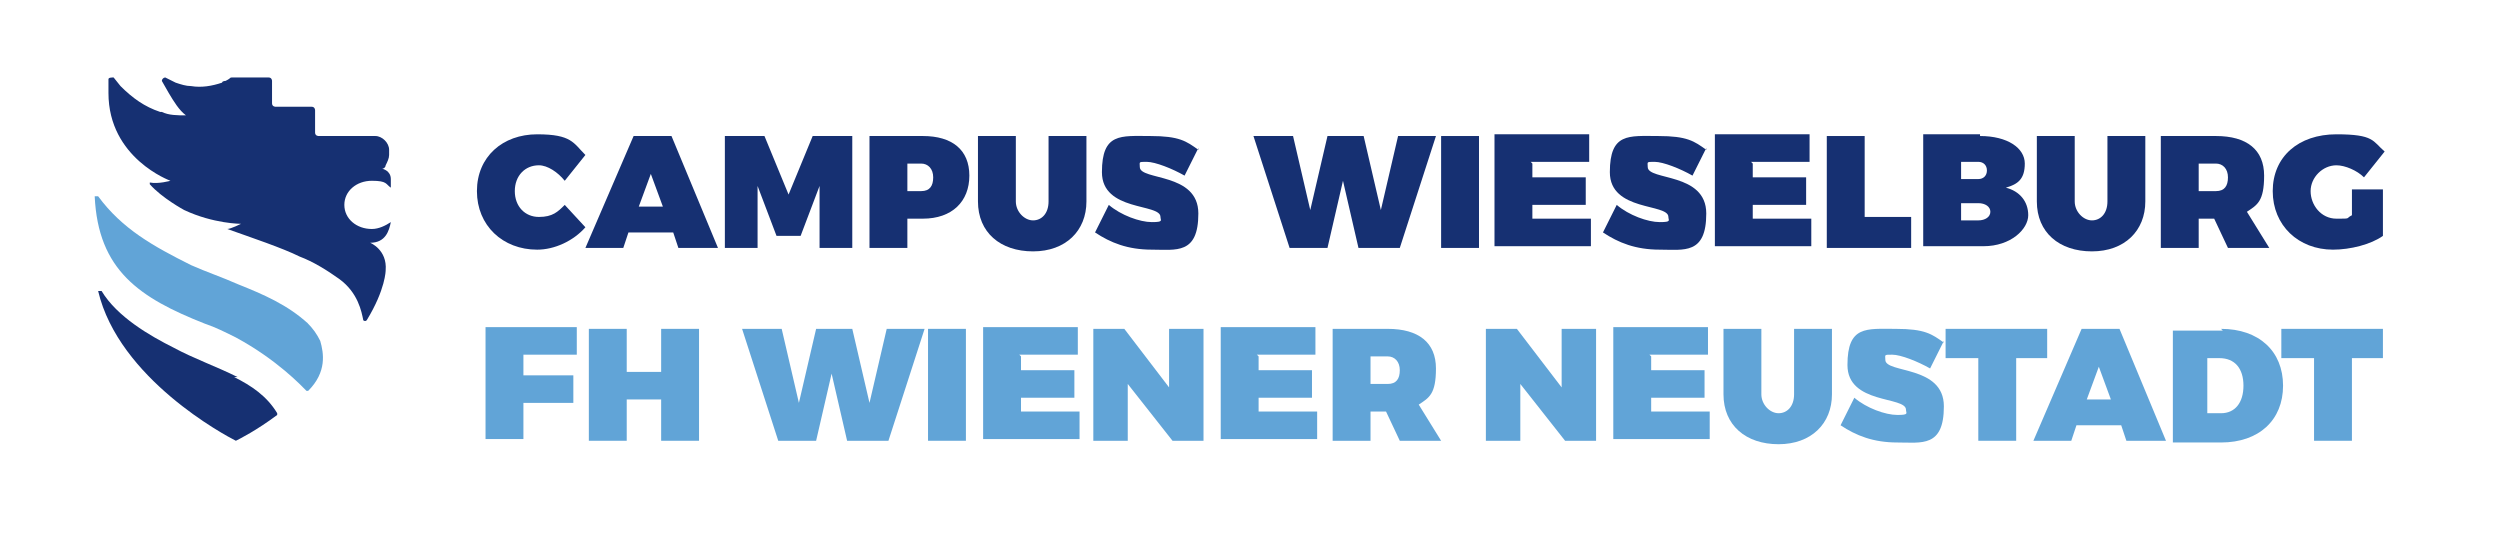 <?xml version="1.0" encoding="UTF-8"?>
<svg xmlns="http://www.w3.org/2000/svg" version="1.1" viewBox="0 0 145.2 31.7">
  <defs>
    <style>
      .cls-1 {
        fill: #61a4d7;
      }

      .cls-2 {
        fill: #61a4d7;
      }

      .cls-3 {
        fill: #163072;
      }

      .cls-4 {
        fill: #163072;
      }
    </style>
  </defs>
  <!-- Generator: Adobe Illustrator 28.7.1, SVG Export Plug-In . SVG Version: 1.2.0 Build 142)  -->
  <g>
    <g id="Ebene_1">
      <g>
        <path class="cls-4" d="M13.8,21.9c-1.2-.6-2.6-1.1-3.7-1.7-1.4-.7-3.3-1.8-4.2-3.3,0,0-.2,0-.2,0,1.2,5.1,7.4,8.4,8,8.7,0,0,0,0,0,0,.2-.1,1.2-.6,2.4-1.5,0,0,0,0,0-.1-.6-1-1.5-1.6-2.5-2.1"/>
        <path class="cls-2" d="M17.9,18.8c-1.2-1.1-2.6-1.7-4.1-2.3-.9-.4-1.8-.7-2.7-1.1-2.2-1.1-4-2.1-5.4-4,0,0-.2,0-.2,0h0c.2,4.3,2.6,5.9,6.4,7.4.6.2,1.2.5,1.8.8,2.4,1.3,3.8,2.8,4.1,3.1,0,0,0,0,.1,0,1.1-1.1.9-2.2.7-2.9-.2-.4-.4-.7-.8-1.1"/>
        <path class="cls-4" d="M22.6,9.2v-.5c0-.4-.4-.8-.8-.8h-3.3c0,0-.2,0-.2-.2v-1.3c0,0,0-.2-.2-.2h-2.1c0,0-.2,0-.2-.2v-1.3c0,0,0-.2-.2-.2h-2.1c-.2,0,0,0-.4.2,0,0-.2,0-.2.1-.6.2-1.2.3-1.8.2-.3,0-.6-.1-.9-.2l-.6-.3c-.1,0-.2.1-.2.2l.4.7c.3.5.6,1,1,1.3-.5,0-1,0-1.4-.2,0,0,0,0-.1,0-.9-.3-1.6-.8-2.3-1.5l-.4-.5c-.1,0-.3,0-.3.1v.8c0,3.8,3.6,5.1,3.6,5.1,0,0-.7.2-1.2.1h0c0,0,0,0,0,.1.7.8,2,1.5,2,1.5,1.7.8,3.3.8,3.3.8,0,0-.6.3-.8.3,0,0,0,0,0,0,1.4.5,3.2,1.1,4.2,1.6.8.3,1.6.8,2.3,1.3,1.1.8,1.3,1.9,1.4,2.4,0,0,.1.1.2,0,1.1-1.8,1.1-2.9,1.1-2.9.1-1.2-.9-1.6-.9-1.6.9,0,1.1-.7,1.2-1.2-.3.2-.7.4-1.1.4-.9,0-1.6-.6-1.6-1.4s.7-1.4,1.6-1.4.8.2,1.1.4v-.5h0c0-.5-.5-.6-.5-.6.1,0,.2-.1.2-.2.1-.2.2-.4.2-.6"/>
      </g>
      <g>
        <g>
          <path class="cls-3" d="M34,9l-1.2,1.5c-.4-.5-1-.9-1.5-.9-.8,0-1.4.6-1.4,1.5s.6,1.5,1.4,1.5,1.1-.3,1.5-.7l1.2,1.3c-.7.8-1.8,1.3-2.8,1.3-2,0-3.5-1.4-3.5-3.4s1.5-3.3,3.5-3.3,2.1.5,2.8,1.2Z"/>
          <path class="cls-3" d="M36.5,13.5l-.3.9h-2.2l2.8-6.5h2.2l2.7,6.5h-2.3l-.3-.9h-2.4ZM37.8,10.1l-.7,1.9h1.4l-.7-1.9Z"/>
          <path class="cls-3" d="M47.6,14.4v-3.6l-1.1,2.9h-1.4l-1.1-2.9v3.6h-1.9v-6.5h2.3l1.4,3.4,1.4-3.4h2.3v6.5h-1.9Z"/>
          <path class="cls-3" d="M53.6,7.9c1.7,0,2.7.8,2.7,2.3s-1,2.5-2.7,2.5h-.9v1.7h-2.2v-6.5h3.1ZM52.7,11.1h.8c.5,0,.7-.3.7-.8s-.3-.8-.7-.8h-.8v1.6Z"/>
          <path class="cls-3" d="M63.1,11.7c0,1.7-1.2,2.9-3.1,2.9s-3.2-1.1-3.2-2.9v-3.8h2.2v3.8c0,.6.5,1.1,1,1.1s.9-.4.9-1.1v-3.8h2.2v3.8Z"/>
          <path class="cls-3" d="M69.6,8.6l-.8,1.6c-.7-.4-1.7-.8-2.2-.8s-.4,0-.4.3c0,.8,3.4.3,3.4,2.7s-1.3,2.1-2.7,2.1-2.4-.4-3.3-1l.8-1.6c.7.6,1.8,1,2.5,1s.5-.1.5-.3c0-.8-3.4-.3-3.4-2.6s1.1-2.1,2.8-2.1,2.1.3,2.8.8Z"/>
          <path class="cls-3" d="M78.9,14.4l-.9-3.9-.9,3.9h-2.2l-2.1-6.5h2.3l1,4.3,1-4.3h2.1s1,4.3,1,4.3l1-4.3h2.2l-2.1,6.5h-2.2Z"/>
          <path class="cls-3" d="M83.7,14.4v-6.5h2.2v6.5h-2.2Z"/>
          <path class="cls-3" d="M89,9.5v.8h3.1v1.6h-3.1v.8h3.4v1.6h-5.6v-6.5h5.5v1.6h-3.4Z"/>
          <path class="cls-3" d="M99.1,8.6l-.8,1.6c-.7-.4-1.7-.8-2.2-.8s-.4,0-.4.3c0,.8,3.4.3,3.4,2.7s-1.3,2.1-2.7,2.1-2.4-.4-3.3-1l.8-1.6c.7.6,1.8,1,2.5,1s.5-.1.5-.3c0-.8-3.4-.3-3.4-2.6s1.1-2.1,2.8-2.1,2.1.3,2.8.8Z"/>
          <path class="cls-3" d="M101.8,9.5v.8h3.1v1.6h-3.1v.8h3.4v1.6h-5.6v-6.5h5.5v1.6h-3.4Z"/>
          <path class="cls-3" d="M111,12.6v1.8h-4.9v-6.5h2.2v4.7h2.7Z"/>
          <path class="cls-3" d="M115,7.9c1.6,0,2.6.7,2.6,1.6s-.4,1.2-1.1,1.4c.8.2,1.3.8,1.3,1.6s-1,1.8-2.6,1.8h-3.5v-6.5h3.3ZM113.9,10.4h1c.3,0,.5-.2.5-.5s-.2-.5-.5-.5h-1v.9ZM113.9,12.8h1c.4,0,.7-.2.7-.5s-.3-.5-.7-.5h-1v1Z"/>
          <path class="cls-3" d="M124.6,11.7c0,1.7-1.2,2.9-3.1,2.9s-3.2-1.1-3.2-2.9v-3.8h2.2v3.8c0,.6.5,1.1,1,1.1s.9-.4.9-1.1v-3.8h2.2v3.8Z"/>
          <path class="cls-3" d="M128.5,12.7h-.8v1.7h-2.2v-6.5h3.2c1.8,0,2.8.8,2.8,2.3s-.4,1.7-1,2.1l1.3,2.1h-2.4l-.8-1.7ZM128.7,11.1c.5,0,.7-.3.7-.8s-.3-.8-.7-.8h-1v1.6h1Z"/>
          <path class="cls-3" d="M138.4,11v2.7c-.7.5-1.9.8-2.9.8-2,0-3.5-1.4-3.5-3.4s1.5-3.3,3.7-3.3,2.1.4,2.8,1l-1.2,1.5c-.4-.4-1.1-.7-1.6-.7-.8,0-1.5.7-1.5,1.5s.6,1.6,1.5,1.6.5,0,.9-.2v-1.5h1.9Z"/>
        </g>
        <g>
          <path class="cls-1" d="M30.4,20.7v1.1h2.9v1.6h-2.9v2.1h-2.2v-6.5h5.3v1.6h-3.1Z"/>
          <path class="cls-1" d="M38.4,25.6v-2.4h-2v2.4h-2.2v-6.5h2.2v2.5h2v-2.5h2.2v6.5h-2.2Z"/>
          <path class="cls-1" d="M49.2,25.6l-.9-3.9-.9,3.9h-2.2l-2.1-6.5h2.3l1,4.3,1-4.3h2.1s1,4.3,1,4.3l1-4.3h2.2l-2.1,6.5h-2.2Z"/>
          <path class="cls-1" d="M53.9,25.6v-6.5h2.2v6.5h-2.2Z"/>
          <path class="cls-1" d="M59.3,20.7v.8h3.1v1.6h-3.1v.8h3.4v1.6h-5.6v-6.5h5.5v1.6h-3.4Z"/>
          <path class="cls-1" d="M68.1,25.6l-2.6-3.3v3.3h-2v-6.5h1.8l2.6,3.4v-3.4h2v6.5h-1.8Z"/>
          <path class="cls-1" d="M73.1,20.7v.8h3.1v1.6h-3.1v.8h3.4v1.6h-5.6v-6.5h5.5v1.6h-3.4Z"/>
          <path class="cls-1" d="M80.4,23.9h-.8v1.7h-2.2v-6.5h3.2c1.8,0,2.8.8,2.8,2.3s-.4,1.7-1,2.1l1.3,2.1h-2.4l-.8-1.7ZM80.6,22.3c.5,0,.7-.3.7-.8s-.3-.8-.7-.8h-1v1.6h1Z"/>
          <path class="cls-1" d="M90.9,25.6l-2.6-3.3v3.3h-2v-6.5h1.8l2.6,3.4v-3.4h2v6.5h-1.8Z"/>
          <path class="cls-1" d="M95.9,20.7v.8h3.1v1.6h-3.1v.8h3.4v1.6h-5.6v-6.5h5.5v1.6h-3.4Z"/>
          <path class="cls-1" d="M106.4,22.9c0,1.7-1.2,2.9-3.1,2.9s-3.2-1.1-3.2-2.9v-3.8h2.2v3.8c0,.6.5,1.1,1,1.1s.9-.4.9-1.1v-3.8h2.2v3.8Z"/>
          <path class="cls-1" d="M112.9,19.8l-.8,1.6c-.7-.4-1.7-.8-2.2-.8s-.4,0-.4.3c0,.8,3.4.3,3.4,2.7s-1.3,2.1-2.7,2.1-2.4-.4-3.3-1l.8-1.6c.7.6,1.8,1,2.5,1s.5-.1.5-.3c0-.8-3.4-.3-3.4-2.6s1.1-2.1,2.8-2.1,2.1.3,2.8.8Z"/>
          <path class="cls-1" d="M117.1,20.8v4.8h-2.2v-4.8h-1.9v-1.7h5.9v1.7h-1.9Z"/>
          <path class="cls-1" d="M120.6,24.7l-.3.9h-2.2l2.8-6.5h2.2l2.7,6.5h-2.3l-.3-.9h-2.5ZM121.9,21.3l-.7,1.9h1.4l-.7-1.9Z"/>
          <path class="cls-1" d="M129,19.1c2.2,0,3.6,1.3,3.6,3.3s-1.4,3.3-3.6,3.3h-2.8v-6.5h2.9ZM128.2,24h.8c.8,0,1.3-.6,1.3-1.6s-.5-1.6-1.4-1.6h-.7v3.2Z"/>
          <path class="cls-1" d="M136.6,20.8v4.8h-2.2v-4.8h-1.9v-1.7h5.9v1.7h-1.9Z"/>
        </g>
      </g>
    </g>
  </g>
</svg>